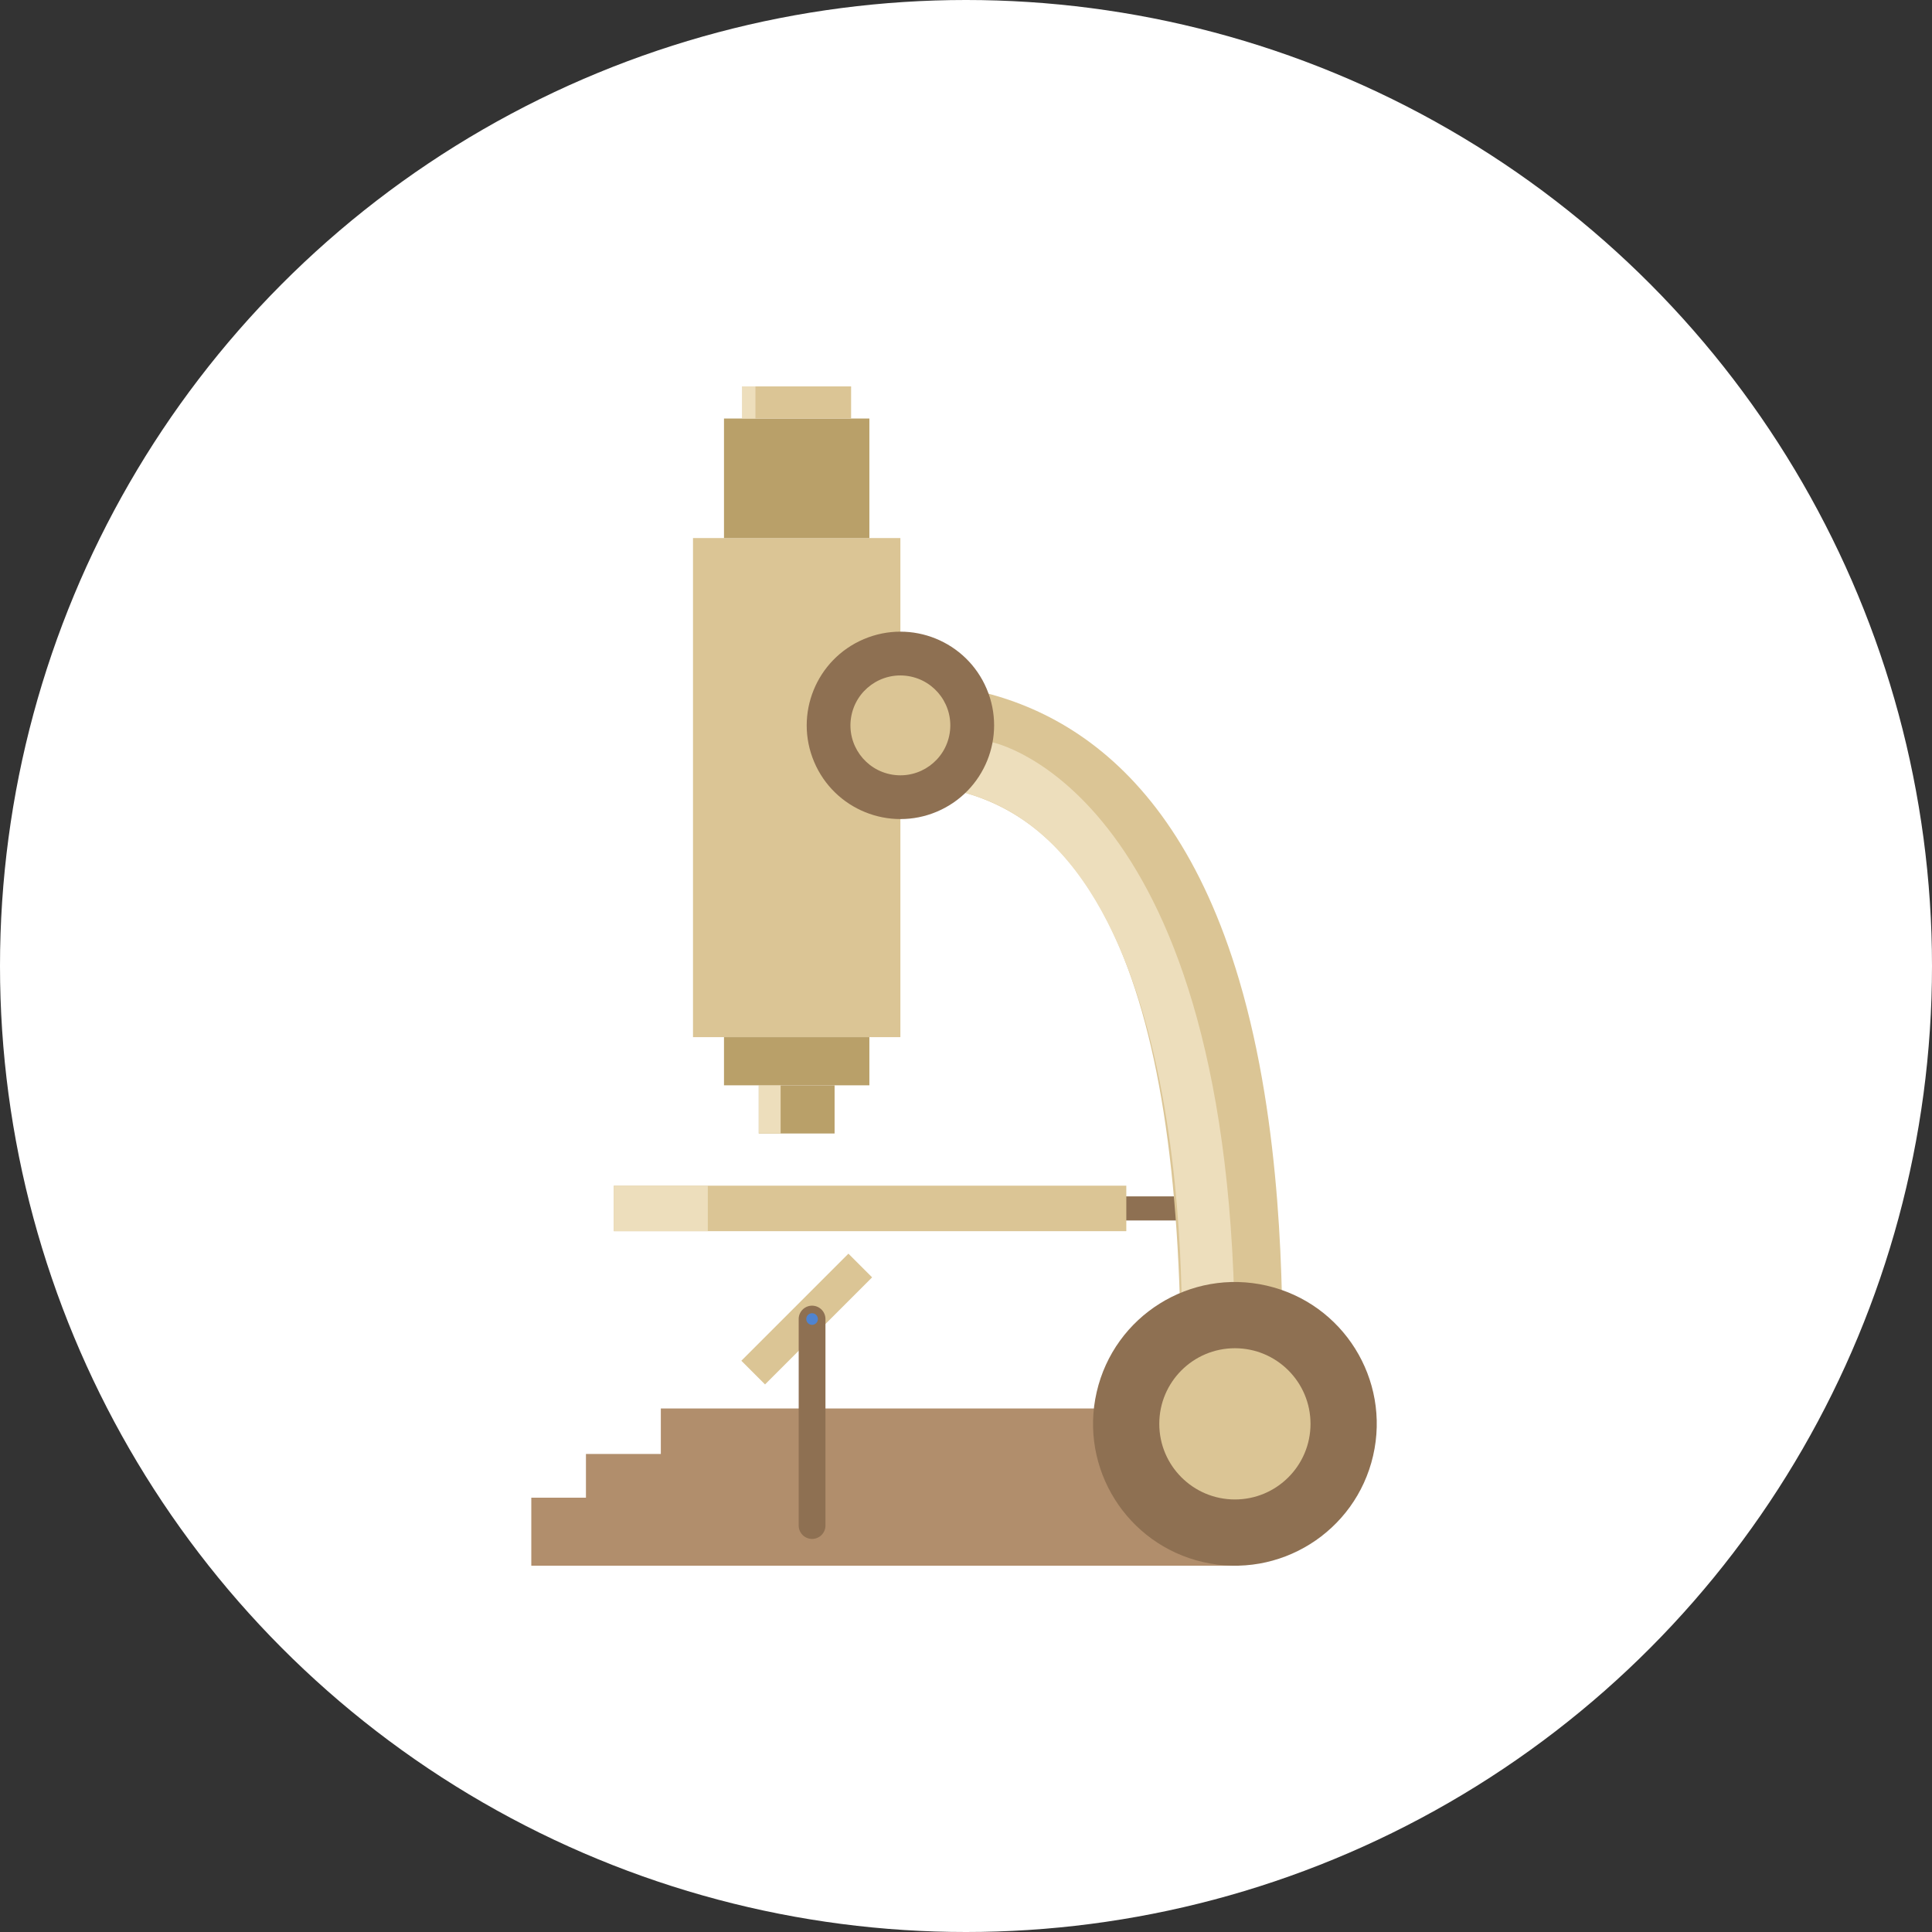 <svg xmlns="http://www.w3.org/2000/svg" width="160" height="160" viewBox="0 0 160 160">
  <rect x="0" y="0" width="160" height="160" fill="#333333" stroke="none"/>
  <g id="img_icon_scope" transform="translate(-1074 -1059)">
    <circle id="楕円形_15" data-name="楕円形 15" cx="80" cy="80" r="80" transform="translate(1074 1059)" fill="#fff"/>
    <g id="グループ_732" data-name="グループ 732" transform="translate(948.768 524.29)">
      <rect id="長方形_246" data-name="長方形 246" width="47.543" height="7.535" transform="translate(179.959 651.354)" fill="#b18e6c"/>
      <rect id="長方形_247" data-name="長方形 247" width="57.991" height="5.632" transform="translate(169.232 658.742)" fill="#b18e6c"/>
      <rect id="長方形_248" data-name="長方形 248" width="17.175" height="41.333" transform="translate(182.623 579.269)" fill="#dbc595"/>
      <rect id="長方形_249" data-name="長方形 249" width="12.04" height="3.989" transform="translate(185.19 620.602)" fill="#b9a069"/>
      <path id="パス_1053" data-name="パス 1053" d="M0,0H12.04V9.9H0Z" transform="translate(185.19 569.37)" fill="#b9a069"/>
      <rect id="長方形_251" data-name="長方形 251" width="6.278" height="3.989" transform="translate(188.071 624.592)" fill="#b9a069"/>
      <rect id="長方形_252" data-name="長方形 252" width="9.013" height="2.66" transform="translate(186.704 566.71)" fill="#dbc595"/>
      <rect id="長方形_253" data-name="長方形 253" width="5.762" height="1.995" transform="translate(217.861 633.789)" fill="#8e7052"/>
      <rect id="長方形_254" data-name="長方形 254" width="42.442" height="3.768" transform="translate(176.066 632.903)" fill="#dbc595"/>
      <rect id="長方形_255" data-name="長方形 255" width="12.54" height="2.775" transform="translate(186.627 647.4) rotate(-45)" fill="#dbc595"/>
      <g id="グループ_723" data-name="グループ 723" transform="translate(199.798 591.237)">
        <path id="パス_839" data-name="パス 839" d="M283.408,689.883h-8.422c0-32.66-7.6-48.536-23.234-48.536v-8.422c9.475,0,22.032,4.273,28.053,24.625C283.408,669.733,283.408,683.343,283.408,689.883Z" transform="translate(-251.752 -632.925)" fill="#dbc595"/>
      </g>
      <path id="パス_840" data-name="パス 840" d="M268.513,646.293s20.076,4.022,20.076,50.177L284.12,698.3s2.29-42.331-17.861-47.821Z" transform="translate(-61.087 -50.105)" fill="#eddebc"/>
      <circle id="楕円形_16" data-name="楕円形 16" cx="7.757" cy="7.757" r="7.757" transform="matrix(0.921, -0.39, 0.39, 0.921, 189.631, 590.663)" fill="#8e7052"/>
      <rect id="長方形_257" data-name="長方形 257" width="46.985" height="3.62" transform="translate(173.758 655.122)" fill="#b18e6c"/>
      <circle id="楕円形_17" data-name="楕円形 17" cx="4.135" cy="4.135" r="4.135" transform="translate(195.058 598.209) rotate(-80.862)" fill="#dbc595"/>
      <circle id="楕円形_18" data-name="楕円形 18" cx="11.746" cy="11.746" r="11.746" transform="translate(213.419 661.438) rotate(-77.031)" fill="#8e7052"/>
      <circle id="楕円形_19" data-name="楕円形 19" cx="6.262" cy="6.262" r="6.262" transform="translate(221.239 646.365)" fill="#dbc595"/>
      <g id="グループ_724" data-name="グループ 724" transform="translate(191.377 642.839)">
        <line id="線_2" data-name="線 2" y2="17.102" transform="translate(1.108 1.108)" fill="#277e33"/>
        <path id="パス_841" data-name="パス 841" d="M230.125,791.555a1.108,1.108,0,0,1-1.108-1.108v-17.1a1.108,1.108,0,1,1,2.216,0v17.1A1.108,1.108,0,0,1,230.125,791.555Z" transform="translate(-229.017 -772.237)" fill="#8e7052"/>
      </g>
      <path id="パス_842" data-name="パス 842" d="M231.672,774.412a.48.48,0,1,1-.48-.48A.481.481,0,0,1,231.672,774.412Z" transform="translate(-38.707 -130.465)" fill="#4f84d1"/>
      <rect id="長方形_263" data-name="長方形 263" width="1.09" height="2.66" transform="translate(186.704 566.71)" fill="#eddebc"/>
      <rect id="長方形_264" data-name="長方形 264" width="1.81" height="3.989" transform="translate(188.071 624.592)" fill="#eddebc"/>
      <rect id="長方形_266" data-name="長方形 266" width="7.785" height="3.768" transform="translate(176.066 632.903)" fill="#eddebc"/>
    </g>
  </g>
</svg>
